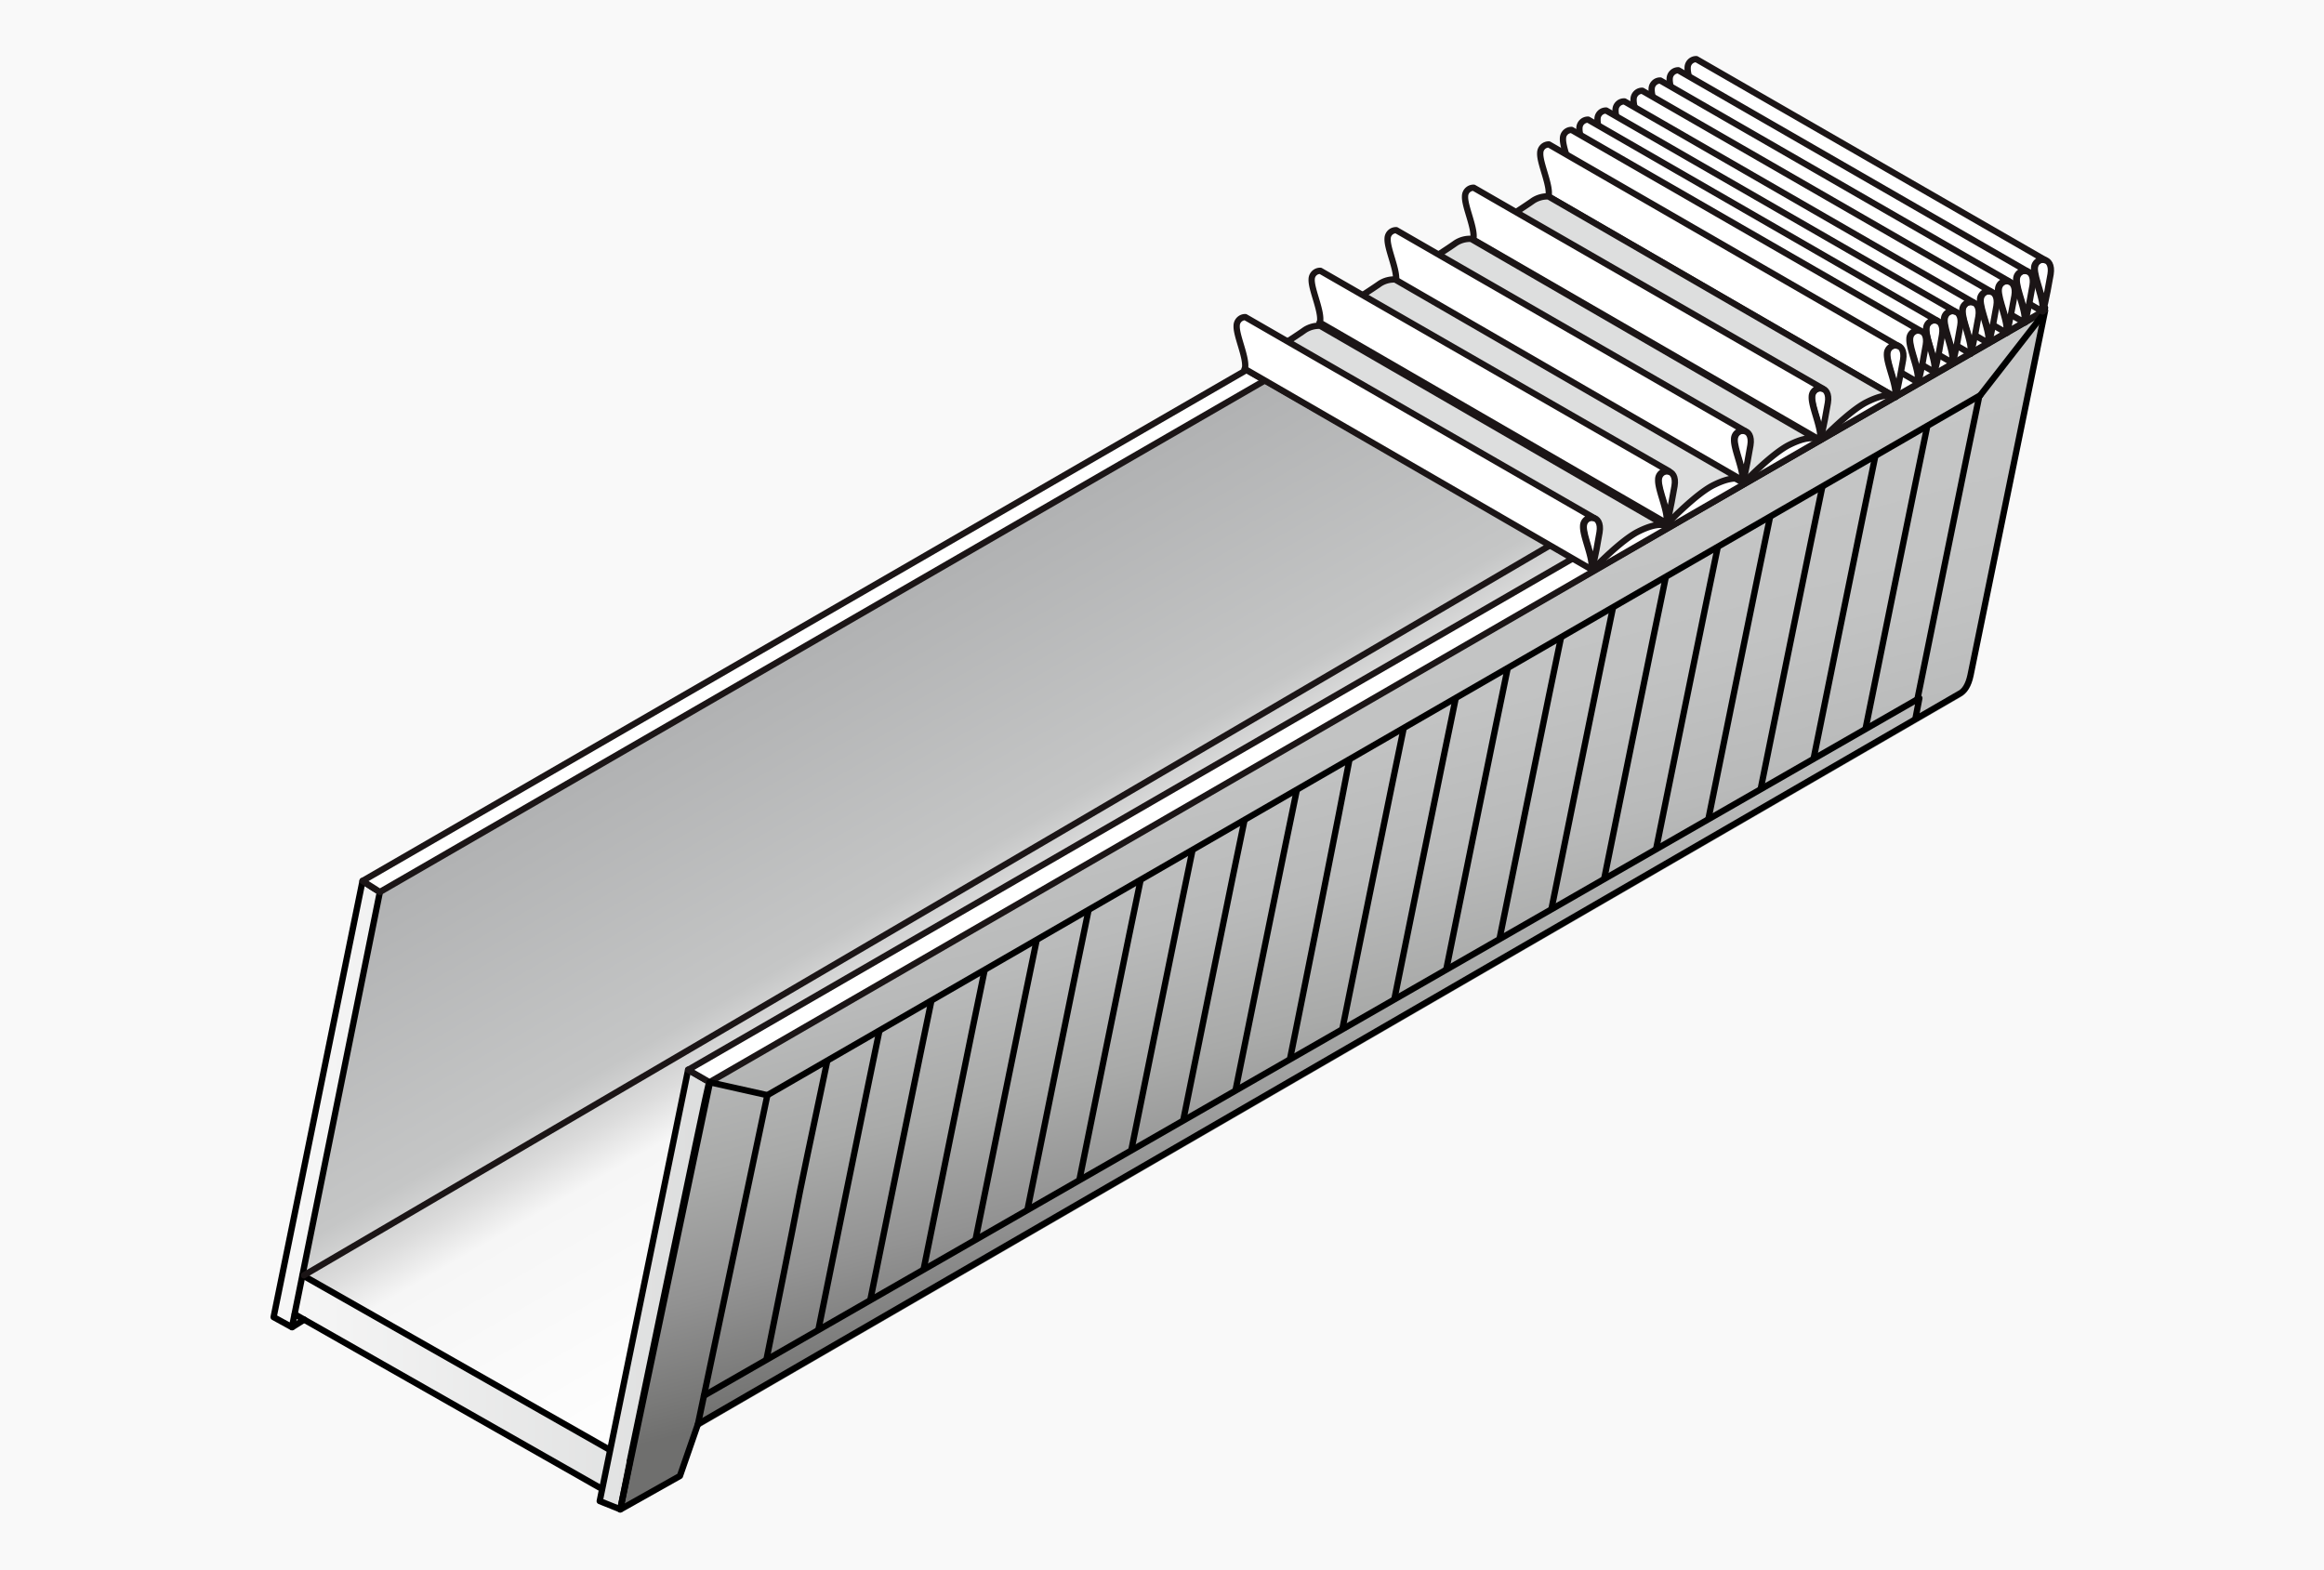 <svg id="Слой_1" data-name="Слой 1" xmlns="http://www.w3.org/2000/svg" xmlns:xlink="http://www.w3.org/1999/xlink" viewBox="0 0 370 250"><rect x="0" y="0" width="370" height="250" fill="#333333" stroke="none"/><defs><style>.cls-1,.cls-23,.cls-25{fill:none;}.cls-2{clip-path:url(#clip-path);}.cls-3{fill:url(#Безымянный_градиент_4);}.cls-4{clip-path:url(#clip-path-2);}.cls-5{fill:url(#Безымянный_градиент_4-2);}.cls-6{clip-path:url(#clip-path-3);}.cls-7{fill:url(#Безымянный_градиент_88);}.cls-8{clip-path:url(#clip-path-4);}.cls-9{fill:url(#Безымянный_градиент_4-3);}.cls-10{clip-path:url(#clip-path-5);}.cls-11{fill:url(#Безымянный_градиент_88-2);}.cls-12{clip-path:url(#clip-path-6);}.cls-13{fill:url(#Безымянный_градиент_4-4);}.cls-14{fill:#f9f9f9;}.cls-15{clip-path:url(#clip-path-7);}.cls-16{fill:url(#Безымянный_градиент_88-3);}.cls-17{clip-path:url(#clip-path-8);}.cls-18{fill:url(#Безымянный_градиент_212);}.cls-19{clip-path:url(#clip-path-9);}.cls-20{fill:url(#Безымянный_градиент_4-5);}.cls-21{clip-path:url(#clip-path-10);}.cls-22{fill:url(#Безымянный_градиент_210);}.cls-23{stroke:#000;}.cls-23,.cls-25,.cls-27,.cls-28{stroke-linecap:round;stroke-linejoin:round;}.cls-24,.cls-27{fill:#fff;}.cls-25,.cls-27,.cls-28{stroke:#1b1516;}.cls-26{clip-path:url(#clip-path-11);}.cls-28{fill:#dddede;}</style><clipPath id="clip-path"><polygon class="cls-1" points="-240.45 584.5 -252.31 643.23 -257.13 671.28 -245.14 694.81 -198.71 721.81 -172.31 719.74 129.79 506.18 106.06 384.54 -240.45 584.5"/></clipPath><linearGradient id="Безымянный_градиент_4" x1="-1607.79" y1="-540.03" x2="-1603.57" y2="-540.03" gradientTransform="matrix(0, 35.83, 35.83, 0, 19287.17, 58103.69)" gradientUnits="userSpaceOnUse"><stop offset="0" stop-color="#c5c6c6"/><stop offset="0.27" stop-color="#c2c3c3"/><stop offset="0.47" stop-color="#b9baba"/><stop offset="0.65" stop-color="#a9aaa9"/><stop offset="0.81" stop-color="#939393"/><stop offset="0.96" stop-color="#777776"/><stop offset="1" stop-color="#6f6f6e"/></linearGradient><clipPath id="clip-path-2"><polygon class="cls-1" points="373.86 584.5 362 643.23 357.19 671.28 369.17 694.81 415.6 721.81 442 719.74 744.1 506.18 720.37 384.54 373.86 584.5"/></clipPath><linearGradient id="Безымянный_градиент_4-2" x1="-1599.21" y1="-525.18" x2="-1594.99" y2="-525.18" gradientTransform="matrix(0, 35.83, 35.83, 0, 19369.47, 57796.54)" xlink:href="#Безымянный_градиент_4"/><clipPath id="clip-path-3"><polygon class="cls-1" points="-235.89 -247.54 -247.76 -188.79 -254.87 -147.26 -171.81 -98.61 178.24 -297.5 110.62 -447.49 -235.89 -247.54"/></clipPath><linearGradient id="Безымянный_градиент_88" x1="-1629.49" y1="-529.31" x2="-1625.27" y2="-529.31" gradientTransform="matrix(0, 38.16, 38.16, 0, 20139.16, 61845.24)" gradientUnits="userSpaceOnUse"><stop offset="0" stop-color="#b1b2b3"/><stop offset="0.42" stop-color="#c5c6c6"/><stop offset="0.5" stop-color="#dcdcdc"/><stop offset="0.57" stop-color="#f6f6f6"/><stop offset="1" stop-color="#fff"/></linearGradient><clipPath id="clip-path-4"><path class="cls-1" d="M-147.33-196.09c-1.11,4.14-20.37,96.37-20.37,96.37l-3,14.49,15.5-8.42,4.44-12.27,329.37-190.7c1.38-.64,2.42-2.3,3-4.95l19.42-96c-3.83,2.24-348.34,201.45-348.34,201.45"/></clipPath><linearGradient id="Безымянный_градиент_4-3" x1="-1637.47" y1="-523.66" x2="-1633.15" y2="-523.66" gradientTransform="matrix(0, 42.41, 42.41, 0, 22216.43, 69115.07)" xlink:href="#Безымянный_градиент_4"/><clipPath id="clip-path-5"><polygon class="cls-1" points="380.07 -247.54 368.2 -188.79 361.08 -147.26 444.15 -98.61 794.2 -297.5 726.58 -447.49 380.07 -247.54"/></clipPath><linearGradient id="Безымянный_градиент_88-2" x1="-1621.42" y1="-515.33" x2="-1617.2" y2="-515.33" gradientTransform="matrix(0, 38.16, 38.16, 0, 20221.68, 61537.26)" xlink:href="#Безымянный_градиент_88"/><clipPath id="clip-path-6"><path class="cls-1" d="M468.63-196.09c-1.11,4.14-20.37,96.37-20.37,96.37l-3,14.49,15.5-8.42,4.43-12.27,329.37-190.7c1.38-.64,2.43-2.3,3-4.95l19.41-96c-3.83,2.24-348.33,201.45-348.33,201.45"/></clipPath><linearGradient id="Безымянный_градиент_4-4" x1="-1633.91" y1="-509.58" x2="-1629.58" y2="-509.58" gradientTransform="matrix(0, 42.41, 42.41, 0, 22235.25, 68963.97)" xlink:href="#Безымянный_градиент_4"/><clipPath id="clip-path-7"><polygon class="cls-1" points="59 141.1 51.76 176.94 47.42 202.28 98.1 231.97 311.68 110.62 270.42 19.1 59 141.1"/></clipPath><linearGradient id="Безымянный_градиент_88-3" x1="-1616.81" y1="-529.4" x2="-1614.23" y2="-529.4" gradientTransform="matrix(0, 38.16, 38.16, 0, 20368.79, 61785.43)" xlink:href="#Безымянный_градиент_88"/><clipPath id="clip-path-8"><path class="cls-1" d="M258.78,76.53a6.83,6.83,0,0,0,2.89,6.93l48,27.28c2,1.16,3.55.13,4.13-2.75L325.59,49.5C323,48,273.83,19.6,270.66,17.77Z"/></clipPath><linearGradient id="Безымянный_градиент_212" x1="-1598.04" y1="-585.26" x2="-1595.47" y2="-585.26" gradientTransform="matrix(25.14, 0, 0, -25.14, 40431.49, -14647.15)" gradientUnits="userSpaceOnUse"><stop offset="0" stop-color="#d9dada"/><stop offset="0.03" stop-color="#d9dada"/><stop offset="1" stop-color="#f6f6f6"/></linearGradient><clipPath id="clip-path-9"><path class="cls-1" d="M113,172.49c-.68,2.53-12.43,58.8-12.43,58.8l-1.82,8.84,9.46-5.14,2.71-7.48,201-116.36c.85-.39,1.48-1.4,1.81-3l11.84-58.56C323.24,51,113,172.49,113,172.49"/></clipPath><linearGradient id="Безымянный_градиент_4-5" x1="-1626.7" y1="-521.33" x2="-1624.06" y2="-521.33" gradientTransform="matrix(0, 42.41, 42.41, 0, 22317.18, 69077.95)" xlink:href="#Безымянный_градиент_4"/><clipPath id="clip-path-10"><path class="cls-1" d="M45.85,199.43l-2.38,10.23,3.05,1.65.41-2.05L95.74,237l-.26,2,3.27,1.56L113,172.27l-3.41-2L98,226.81l-.82,4L48.38,203.05l1-4.79L60.74,142.1l-3-1.7Z"/></clipPath><linearGradient id="Безымянный_градиент_210" x1="-1603.75" y1="-588.13" x2="-1600.73" y2="-588.13" gradientTransform="matrix(25.25, 0, 0, -25.25, 40541.78, -14663.57)" gradientUnits="userSpaceOnUse"><stop offset="0" stop-color="#f6f6f6"/><stop offset="0.97" stop-color="#d9dada"/><stop offset="1" stop-color="#d9dada"/></linearGradient><clipPath id="clip-path-11"><polygon class="cls-1" points="123.88 173.82 114.8 220.78 314.11 106.26 323.85 58.1 123.88 173.82"/></clipPath></defs><g class="cls-2"><rect class="cls-3" x="-315.52" y="310.4" width="503.71" height="485.54" transform="translate(-285.12 42.28) rotate(-30)"/></g><g class="cls-4"><rect class="cls-5" x="298.79" y="310.4" width="503.71" height="485.54" transform="translate(-202.82 349.43) rotate(-30)"/></g><g class="cls-6"><rect class="cls-7" x="-316.02" y="-521.42" width="511.52" height="496.75" transform="translate(128.45 -66.71) rotate(-30)"/></g><g class="cls-8"><rect class="cls-9" x="-213.33" y="-437.52" width="444.77" height="394.15" transform="translate(59.26 -5.12) rotate(-14.2)"/></g><g class="cls-10"><rect class="cls-11" x="299.94" y="-521.42" width="511.52" height="496.75" transform="translate(210.97 241.27) rotate(-30)"/></g><g class="cls-12"><rect class="cls-13" x="402.63" y="-437.52" width="444.77" height="394.15" transform="translate(78.08 145.97) rotate(-14.2)"/></g><rect class="cls-14" width="370" height="250"/><g class="cls-15"><rect class="cls-16" x="10.11" y="-26.01" width="312.11" height="303.09" transform="translate(-40.51 99.9) rotate(-30)"/></g><g class="cls-17"><rect class="cls-18" x="258.1" y="17.77" width="67.49" height="94.13"/></g><g class="cls-19"><rect class="cls-20" x="72.77" y="25.18" width="271.38" height="240.49" transform="translate(-29.3 55.58) rotate(-14.2)"/></g><g class="cls-21"><rect class="cls-22" x="39.34" y="135.3" width="79.64" height="108.09"/></g><path class="cls-23" d="M111.12,226.74l200.8-116.26c.85-.4,1.48-1.4,1.81-3l11.86-58C323.26,50.87,113,171.82,113,171.82c-.68,2.52-12.74,60.83-12.74,60.83"/><line class="cls-23" x1="46.93" y1="209.26" x2="95.48" y2="236.86"/><path class="cls-23" d="M43.56,209.71l14.16-69.45c.38.22,1.24.88,2.76,1.76l-14,69.29Z"/><line class="cls-23" x1="96.97" y1="230.78" x2="48.18" y2="203.05"/><path class="cls-23" d="M95.48,239l3.27,1.31,14.29-68-3.48-2Z"/><polygon class="cls-24" points="270.22 17.42 57.58 140.34 60.48 142.02 270.15 20.82 319.32 49.07 109.55 170.34 112.96 172.31 325.57 49.39 270.22 17.42"/><polygon class="cls-25" points="270.22 17.42 57.72 140.26 60.48 142.02 270.15 20.82 319.32 49.07 109.55 170.34 112.96 172.31 325.57 49.39 270.22 17.42"/><line class="cls-23" x1="122.17" y1="174.37" x2="315.27" y2="62.94"/><g class="cls-26"><path class="cls-23" d="M132.9,163.26c-9.23,43.82-1.79,8.29-11.11,54.37-.35,1.7-1,2.74-2,3.08l0,.15m21.38-62.36c-2.84,13.5-11.11,54.37-11.11,54.37-.35,1.7-1,2.74-2,3.08v.15m21.38-62.36c-2.84,13.5-11.11,54.37-11.11,54.37-.35,1.7-1,2.73-1.95,3.08v.15M157.89,149c-2.84,13.5-11.1,54.37-11.1,54.37-.35,1.7-1,2.73-2,3.08v.14m21.38-62.35c-2.84,13.5-11.11,54.37-11.11,54.37-.35,1.7-1,2.73-2,3.08l0,.14m21.37-62.36c-2.84,13.5-11.1,54.38-11.1,54.38-.35,1.7-1,2.73-2,3.08l0,.14m21.38-62.36c-2.85,13.5-11.11,54.38-11.11,54.38-.35,1.7-1,2.73-2,3.07l0,.15m21.37-62.36c-2.84,13.5-11.1,54.37-11.1,54.37-.35,1.7-1,2.74-2,3.08l0,.15m21.38-62.36c-2.85,13.5-11.11,54.37-11.11,54.37-.35,1.7-1,2.74-1.95,3.08v.15m21.38-62.36c-2.84,13.5-11.11,54.37-11.11,54.37-.35,1.7-1,2.73-2,3.08V178m21.38-62.36C213.37,129.14,205.1,170,205.1,170c-.35,1.7-1,2.73-1.95,3.08v.14m21.38-62.36c-2.84,13.5-11.1,54.38-11.1,54.38-.35,1.7-1,2.73-2,3.07v.15m21.38-62.36c-2.84,13.5-11.1,54.38-11.1,54.38-.35,1.69-1,2.73-2,3.07l0,.15m21.37-62.36c-2.84,13.5-11.1,54.38-11.1,54.38-.35,1.69-1,2.73-2,3.07l0,.15M249.54,96.6C246.69,110.1,238.43,151,238.43,151c-.35,1.69-1,2.73-2,3.07l0,.15m21.38-62.36c-2.85,13.5-11.11,54.37-11.11,54.37-.35,1.7-1,2.73-1.95,3.08v.15M266.2,87.08c-2.84,13.5-11.11,54.37-11.11,54.37-.35,1.7-1,2.73-2,3.08v.15m21.38-62.36c-2.84,13.5-11.11,54.37-11.11,54.37-.35,1.7-1,2.73-1.95,3.08v.14m21.38-62.36c-2.84,13.5-11.11,54.38-11.11,54.38-.35,1.7-1,2.73-1.95,3.08l0,.14m21.37-62.36c-2.84,13.5-11.1,54.38-11.1,54.38-.35,1.7-1,2.73-2,3.07v.15M299.52,68c-2.84,13.5-11.1,54.37-11.1,54.37-.35,1.7-1,2.74-2,3.08l0,.15m21.37-62.36c-2.84,13.5-11.1,54.37-11.1,54.37-.35,1.7-1,2.74-2,3.08l0,.15m21.38-62.36c-2.85,13.5-11.11,54.37-11.11,54.37-.35,1.7-1,2.73-2,3.08l0,.15"/></g><path class="cls-23" d="M261.22,82.66l-3.32-2.35,12.32-62.89C273.39,19.25,323,47.48,325.59,49"/><line class="cls-23" x1="315.27" y1="62.94" x2="325.36" y2="49.97"/><polyline class="cls-23" points="112.96 172.31 122.17 174.37 111.12 226.74 108.25 235 98.75 240.34 100.29 232.66"/><polyline class="cls-23" points="304.98 114.29 305.58 111.16 112.07 222.22"/><line class="cls-23" x1="48.43" y1="210.11" x2="46.52" y2="211.31"/><line class="cls-25" x1="48.38" y1="203.05" x2="257.9" y2="80.31"/><path class="cls-27" d="M325.27,49.57c.39-1.68-1.41-5.27-1.31-6.9.12-1.83,3-2,2.51,1C325.78,47.71,325.27,49.57,325.27,49.57Z"/><path class="cls-27" d="M270,17.65c.39-1.68-1.42-5.27-1.31-6.9a1.35,1.35,0,0,1,1.39-1.33h0l55.43,31.93.08.08a1.32,1.32,0,0,0-1.74,1.25c-.11,1.63,1.7,5.22,1.31,6.9h0L270,17.65Z"/><path class="cls-27" d="M322.4,51.35c.39-1.68-1.42-5.27-1.31-6.9.12-1.84,3-2,2.51,1C322.91,49.49,322.4,51.35,322.4,51.35Z"/><path class="cls-27" d="M267.14,19.43c.38-1.68-1.42-5.27-1.31-6.9a1.37,1.37,0,0,1,1.38-1.34h0l55.43,31.93.08.07A1.32,1.32,0,0,0,321,44.45c-.11,1.63,1.69,5.22,1.31,6.9h0L267.11,19.43Z"/><path class="cls-27" d="M319.53,53c.38-1.68-1.42-5.27-1.31-6.9.12-1.84,3-2,2.5,1C320,51.12,319.53,53,319.53,53Z"/><path class="cls-27" d="M264.27,21.06c.38-1.68-1.42-5.27-1.31-6.91a1.35,1.35,0,0,1,1.38-1.33h0l55.43,31.92.08.08a1.33,1.33,0,0,0-1.74,1.26c-.1,1.63,1.7,5.22,1.32,6.9h0L264.24,21.06Z"/><path class="cls-27" d="M316.66,54.61c.38-1.68-1.42-5.27-1.32-6.9.12-1.84,3-2,2.51,1C317.16,52.75,316.66,54.61,316.66,54.61Z"/><path class="cls-27" d="M261.39,22.69c.39-1.68-1.41-5.27-1.31-6.9a1.37,1.37,0,0,1,1.39-1.34h0l55.43,31.92.08.08a1.33,1.33,0,0,0-1.74,1.26c-.11,1.63,1.7,5.22,1.31,6.9h0L261.36,22.69Z"/><path class="cls-27" d="M313.78,56.3c.39-1.68-1.42-5.26-1.31-6.9.12-1.83,3-2,2.51,1C314.29,54.44,313.78,56.3,313.78,56.3Z"/><path class="cls-27" d="M258.52,24.38c.39-1.68-1.42-5.27-1.31-6.9a1.35,1.35,0,0,1,1.38-1.33h.05l55.43,31.93.08.08a1.32,1.32,0,0,0-1.74,1.25c-.11,1.64,1.69,5.22,1.31,6.9h0L258.49,24.38Z"/><path class="cls-27" d="M310.91,57.75c.38-1.67-1.42-5.26-1.31-6.9.12-1.83,3-2,2.5,1C311.42,55.9,310.91,57.75,310.91,57.75Z"/><path class="cls-27" d="M255.65,25.83c.38-1.68-1.42-5.27-1.31-6.9a1.34,1.34,0,0,1,1.38-1.33h0l55.43,31.92.08.08a1.31,1.31,0,0,0-1.73,1.25c-.11,1.64,1.69,5.23,1.31,6.9h0L255.62,25.83Z"/><path class="cls-27" d="M308,59.21c.38-1.68-1.42-5.27-1.31-6.91.12-1.83,3-2,2.5,1C308.54,57.35,308,59.21,308,59.21Z"/><path class="cls-27" d="M252.78,27.28c.38-1.68-1.42-5.27-1.32-6.9a1.35,1.35,0,0,1,1.39-1.33h0L308.32,51l.08.08a1.32,1.32,0,0,0-1.74,1.25c-.1,1.64,1.7,5.23,1.31,6.91h0L252.75,27.28Z"/><path class="cls-27" d="M305.41,60.85c.38-1.68-1.42-5.27-1.31-6.91.12-1.83,3-2,2.5,1C305.92,59,305.41,60.85,305.41,60.85Z"/><path class="cls-27" d="M250.15,28.92c.38-1.68-1.42-5.27-1.31-6.9a1.34,1.34,0,0,1,1.38-1.33h0l55.43,31.92.08.08A1.31,1.31,0,0,0,304,53.94c-.11,1.64,1.69,5.23,1.31,6.91h0L250.12,28.92Z"/><path class="cls-27" d="M301.8,63.2c.38-1.68-1.42-5.27-1.32-6.91.13-1.83,3-2,2.51,1C302.3,61.34,301.8,63.2,301.8,63.2Z"/><path class="cls-27" d="M246.53,31.27c.39-1.68-1.41-5.27-1.31-6.9A1.35,1.35,0,0,1,246.61,23h0L302.08,55l.08.08a1.32,1.32,0,0,0-1.74,1.25c-.1,1.64,1.7,5.23,1.31,6.91h0L246.5,31.27Z"/><path class="cls-28" d="M301.73,63.2s-1.09-.92-4.56.84c-2.74,1.38-7,5.81-7,5.81L234.53,38.13s7.43-4.67,9.56-6.19a4.22,4.22,0,0,1,2.44-.67Z"/><path class="cls-27" d="M289.82,70.05c.38-1.68-1.42-5.27-1.31-6.9.12-1.84,3-2,2.5,1C290.33,68.19,289.82,70.05,289.82,70.05Z"/><path class="cls-27" d="M234.56,38.13c.38-1.68-1.42-5.27-1.31-6.9a1.35,1.35,0,0,1,1.38-1.34h0L290.1,61.82l.08.07a1.32,1.32,0,0,0-1.73,1.26c-.11,1.63,1.69,5.22,1.31,6.9h0L234.53,38.13Z"/><path class="cls-28" d="M289.4,70s-1.09-.91-4.56.84c-2.74,1.38-7,5.82-7,5.82L222.2,44.88s7.43-4.66,9.56-6.18a4.16,4.16,0,0,1,2.45-.67Z"/><path class="cls-27" d="M277.49,76.81c.38-1.68-1.42-5.27-1.31-6.9.12-1.84,3-2,2.5,1C278,75,277.49,76.81,277.49,76.81Z"/><path class="cls-27" d="M222.23,44.88c.38-1.68-1.42-5.26-1.31-6.9a1.34,1.34,0,0,1,1.38-1.33h0l55.43,31.92.08.08a1.32,1.32,0,0,0-1.73,1.26c-.11,1.63,1.69,5.22,1.31,6.9h0L222.2,44.88Z"/><path class="cls-28" d="M277.32,76.42s-1.1-.91-4.56.84c-2.74,1.38-7,5.81-7,5.81L210.11,51.35s7.43-4.67,9.57-6.19a4.17,4.17,0,0,1,2.44-.66Z"/><path class="cls-27" d="M265.41,83.28c.38-1.68-1.42-5.27-1.32-6.91.13-1.83,3-2,2.51,1C265.91,81.42,265.41,83.28,265.41,83.28Z"/><path class="cls-27" d="M210.14,51.35c.39-1.68-1.41-5.27-1.31-6.9a1.35,1.35,0,0,1,1.39-1.33h0L265.69,75l.08.08A1.32,1.32,0,0,0,264,76.37c-.1,1.64,1.7,5.23,1.31,6.91h0L210.11,51.35Z"/><path class="cls-28" d="M265.38,83.8s-1.1-.91-4.57.84c-2.74,1.38-7,5.81-7,5.81L198.17,58.73s7.43-4.67,9.56-6.19a4.25,4.25,0,0,1,2.45-.67Z"/><path class="cls-27" d="M253.46,90.65c.38-1.68-1.42-5.27-1.31-6.9.12-1.83,3-2,2.51,1C254,88.79,253.46,90.65,253.46,90.65Z"/><path class="cls-27" d="M198.2,58.73c.38-1.68-1.42-5.27-1.31-6.9a1.37,1.37,0,0,1,1.38-1.34h0l55.43,31.93.08.08a1.31,1.31,0,0,0-1.73,1.25c-.11,1.63,1.69,5.22,1.31,6.9h0L198.17,58.73Z"/></svg>